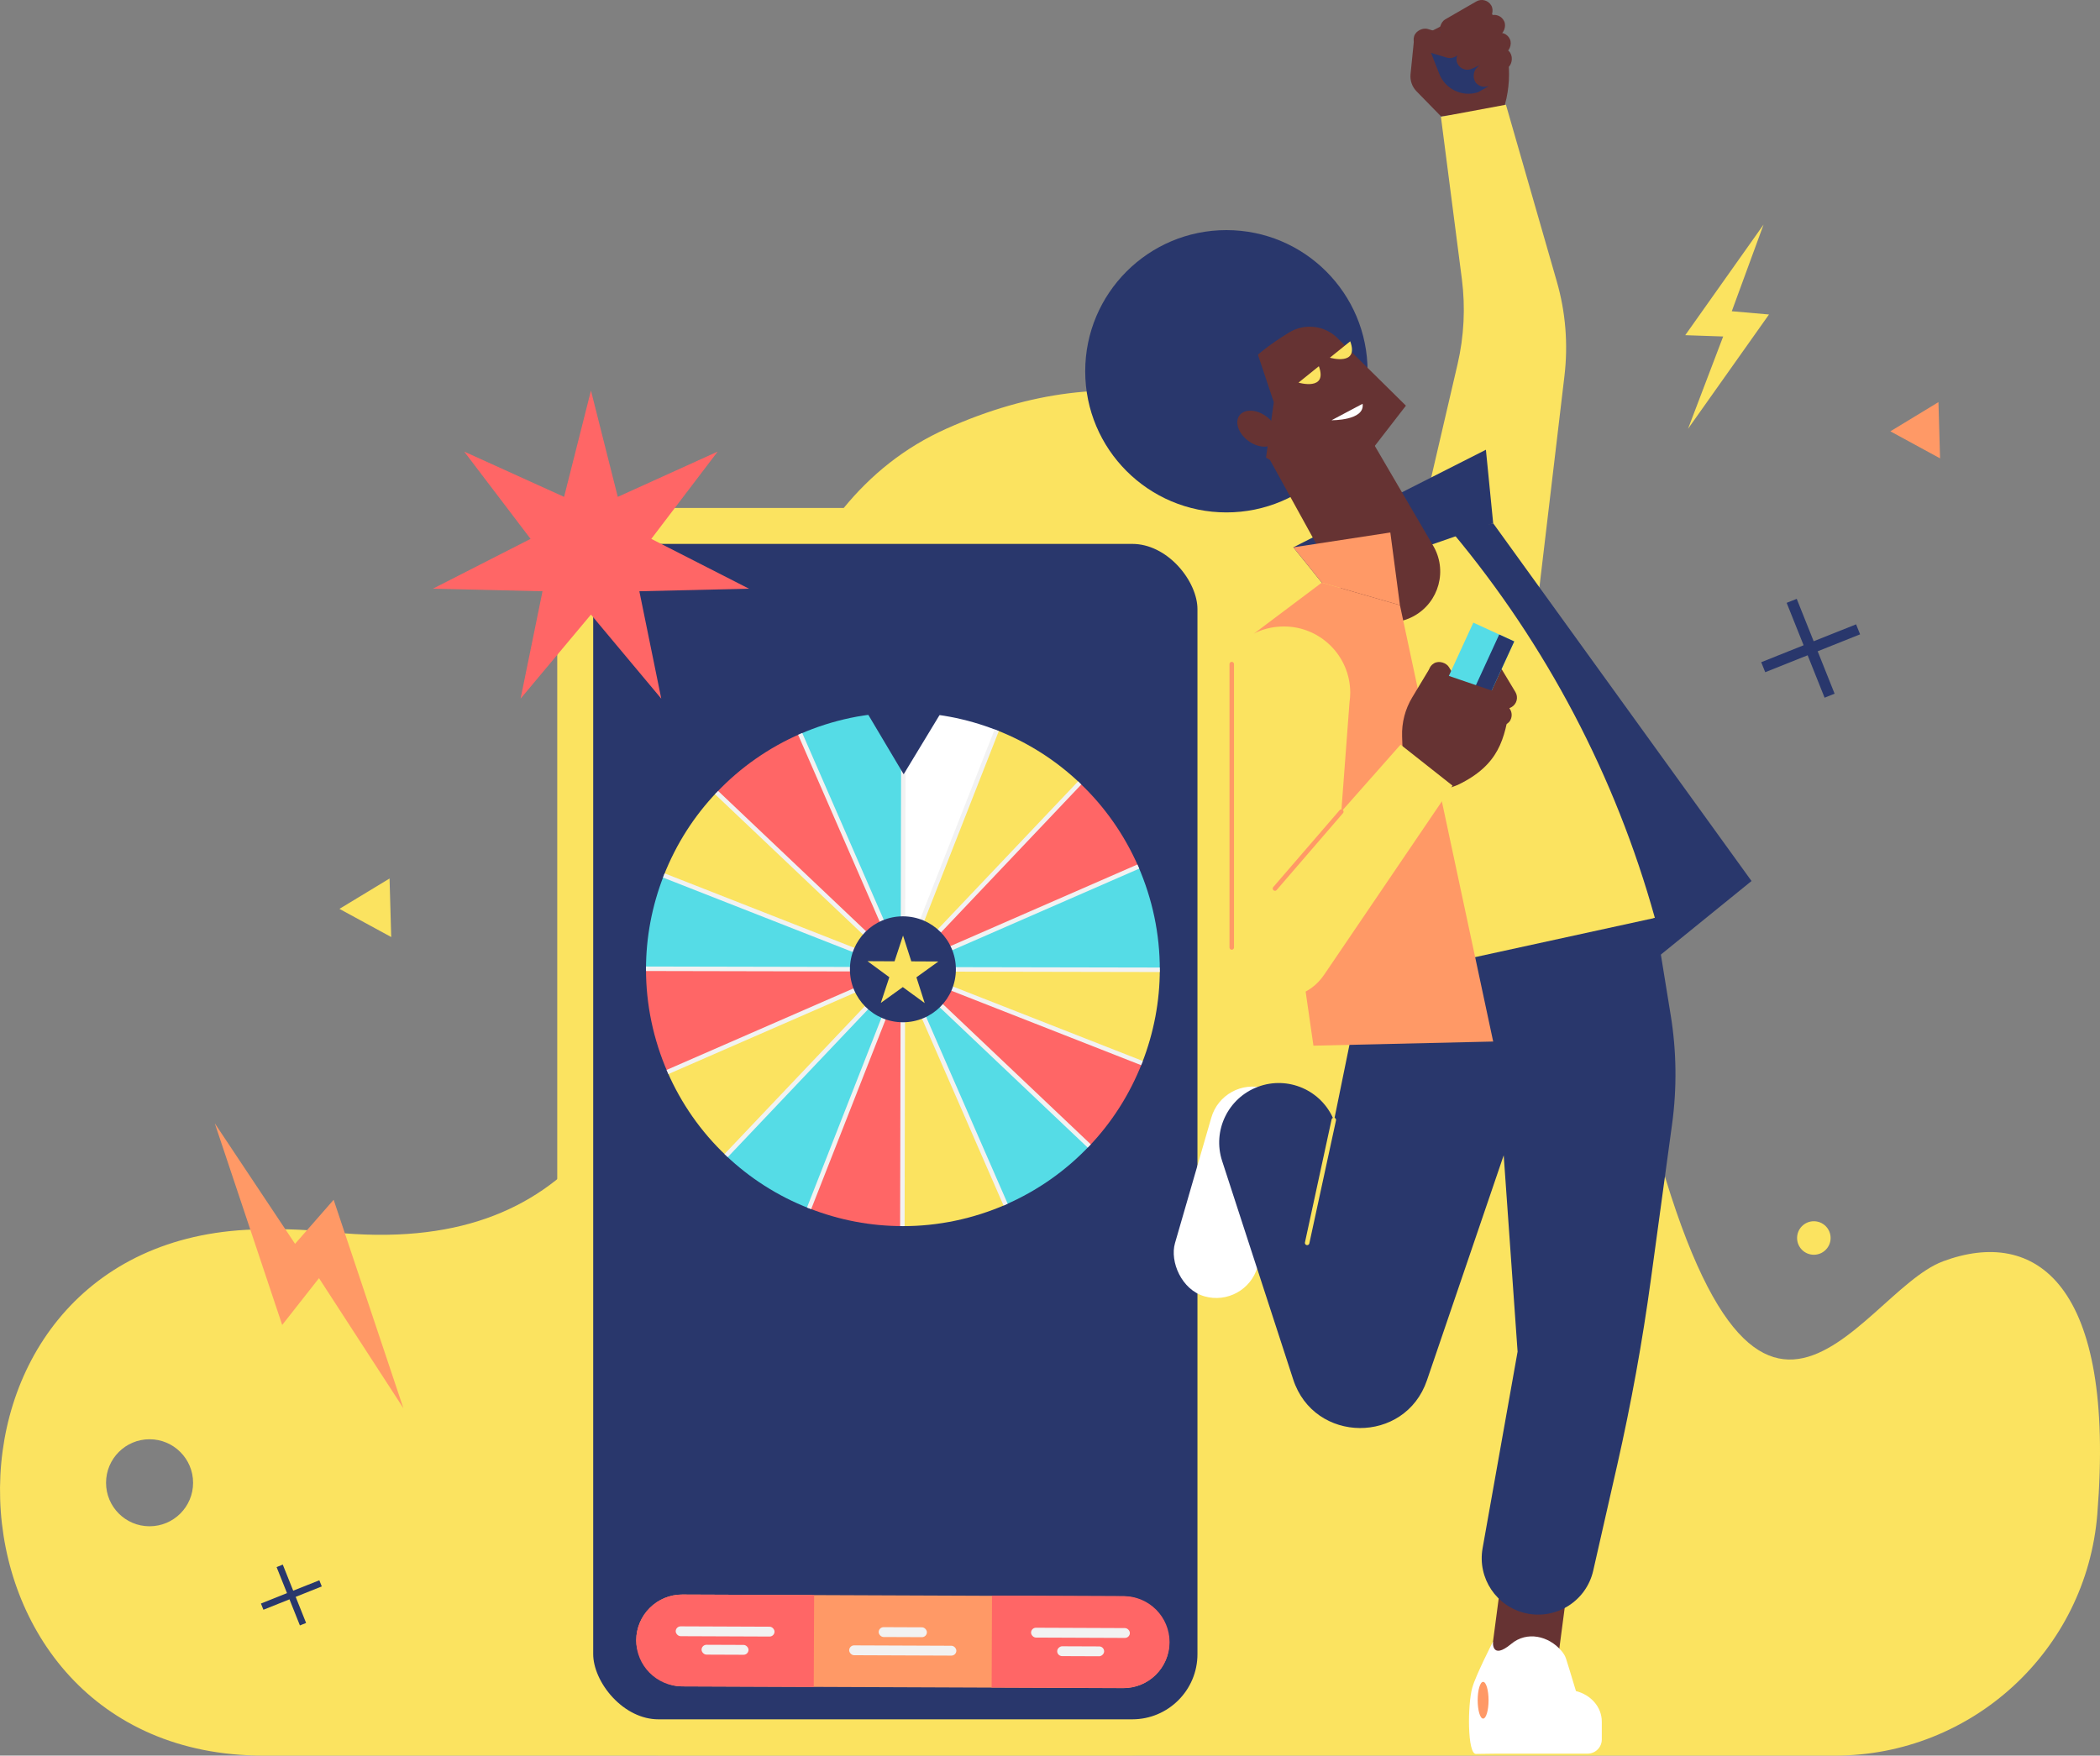 <?xml version="1.0" encoding="UTF-8"?><svg xmlns="http://www.w3.org/2000/svg" viewBox="0 0 467.33 390.79"><rect x="0" y="0" width="467.33" height="390.79" fill="#808080" stroke="none"/><defs><style>.d{fill:#f2f2f2;}.e{fill:#fff;}.f,.g{fill:#f96;}.h,.i{fill:#fbe360;}.j,.k{fill:#f66;}.l{fill:#633;}.m{fill:#29376c;}.n{fill:#55dce6;}.o,.p{stroke-linecap:round;}.o,.p,.q,.r{fill:none;stroke-miterlimit:10;}.o,.r{stroke:#fbe360;}.p{stroke:#f96;}.q{stroke:#f2f2f2;}.r{stroke-width:8px;}.k,.i,.g{fill-rule:evenodd;}</style></defs><g id="a"/><g id="b"><g id="c"><g><path class="h" d="M432.38,280.77c-19.28,7.18-43.62,65.83-68.74-45.28-23.42-103.63-77.94-173.6-152.98-140.09-75.35,33.65-27.02,190.09-136.69,178.89-6.85-.7-13.23-.86-19.15-.54-75.51,4.08-71.84,117.04,3.78,117.04H408.35c30.47,0,55.93-23.36,58.38-53.74,4.15-51.45-13.77-63.94-34.36-56.28ZM33.28,339.74c-5.35,0-9.68-4.33-9.68-9.68s4.33-9.69,9.68-9.69,9.69,4.34,9.69,9.69-4.34,9.68-9.69,9.68Z"/><g><rect class="m" x="128.01" y="117.07" width="142.47" height="269.64" rx="18.51" ry="18.51"/><rect class="r" x="128.01" y="117.07" width="142.47" height="269.64" rx="18.51" ry="18.51"/></g><g><g><g><path class="h" d="M258.1,215.88c-.01,6.91-1.29,13.94-3.96,20.76l-53.21-20.88,57.17,.12h0Z"/><path class="j" d="M200.93,215.76l53.21,20.88c-2.77,7.07-6.8,13.28-11.73,18.46h0l-41.47-39.34Z"/><path class="n" d="M258.1,215.88h0l-57.17-.12,52.39-22.86c3.13,7.19,4.8,15.01,4.78,22.98Z"/><path class="n" d="M242.4,255.09h0c-5.3,5.6-11.66,10.02-18.62,13.05l-22.86-52.39,41.47,39.34Z"/><path class="j" d="M253.32,192.89l-52.39,22.86,39.34-41.47h0c5.6,5.29,10.01,11.65,13.05,18.61Z"/><path class="h" d="M200.93,215.76l22.86,52.39c-7.19,3.13-15.01,4.8-22.98,4.78h0l.12-57.17Z"/><path class="h" d="M240.27,174.27h0l-39.34,41.48,20.88-53.21c7.07,2.77,13.27,6.8,18.46,11.73Z"/><path class="j" d="M200.81,272.92h0c-6.91,0-13.94-1.28-20.76-3.96l20.88-53.21-.12,57.17Z"/><path class="e" d="M221.81,162.55l-20.88,53.21,.12-57.17h0c6.91,0,13.94,1.28,20.76,3.96Z"/><path class="n" d="M201.05,158.59l-.12,57.17-22.86-52.39c7.19-3.13,15.01-4.8,22.98-4.78h0Z"/><path class="j" d="M178.07,163.36l22.86,52.39-41.47-39.34h0c5.3-5.6,11.66-10.02,18.62-13.05Z"/><path class="n" d="M200.93,215.76l-20.88,53.21c-7.07-2.77-13.28-6.8-18.46-11.73h0l39.34-41.48Z"/><path class="h" d="M200.93,215.76l-39.34,41.47h0c-5.6-5.29-10.02-11.65-13.05-18.61l52.39-22.86Z"/><path class="j" d="M200.93,215.76l-52.39,22.86c-3.13-7.19-4.8-15.01-4.78-22.98h0l57.17,.12Z"/><path class="n" d="M200.93,215.76l-57.17-.12h0c.01-6.92,1.29-13.94,3.96-20.76l53.21,20.88Z"/><path class="h" d="M200.93,215.76l-53.21-20.88c2.77-7.07,6.8-13.28,11.73-18.46h0l41.47,39.34Z"/></g><g><polyline class="q" points="180.05 268.97 200.93 215.76 221.81 162.55"/><polyline class="q" points="254.14 236.64 200.93 215.76 147.72 194.87"/><polyline class="q" points="223.79 268.15 200.93 215.76 178.07 163.36"/><polyline class="q" points="253.32 192.89 200.93 215.76 148.54 238.62"/><polyline class="q" points="242.4 255.09 200.93 215.76 159.46 176.42"/><polyline class="q" points="240.27 174.28 200.93 215.76 161.59 257.23"/><polyline class="q" points="258.09 215.87 200.93 215.76 143.76 215.64"/><polyline class="q" points="201.05 158.59 200.93 215.76 200.81 272.92"/></g></g><g><rect class="f" x="141.61" y="355.12" width="118.63" height="20.44" rx="10.22" ry="10.22" transform="translate(1.44 -.79) rotate(.23)"/><path class="j" d="M151.83,354.96h29.33v20.44h-29.33c-5.64,0-10.22-4.58-10.22-10.22h0c0-5.64,4.58-10.22,10.22-10.22Z" transform="translate(1.44 -.63) rotate(.23)"/><path class="j" d="M230.92,355.27h29.33v20.44h-29.33c-5.64,0-10.22-4.58-10.22-10.22h0c0-5.64,4.58-10.22,10.22-10.22Z" transform="translate(479.5 731.93) rotate(-179.77)"/><g><rect class="d" x="150.4" y="362.04" width="21.99" height="2.19" rx="1.1" ry="1.1" transform="translate(1.43 -.63) rotate(.23)"/><rect class="d" x="156.15" y="366.12" width="10.45" height="2.19" rx="1.1" ry="1.1" transform="translate(1.45 -.63) rotate(.23)"/></g><g><rect class="d" x="195.57" y="362.2" width="10.73" height="2.19" rx="1.1" ry="1.1" transform="translate(1.43 -.79) rotate(.23)"/><rect class="d" x="189" y="366.28" width="23.85" height="2.19" rx="1.1" ry="1.1" transform="translate(1.45 -.79) rotate(.23)"/></g><g><rect class="d" x="229.48" y="362.35" width="21.99" height="2.19" rx="1.1" ry="1.1" transform="translate(1.43 -.95) rotate(.23)"/><rect class="d" x="239.37" y="362.31" width="2.19" height="10.45" rx="1.1" ry="1.1" transform="translate(-128.01 606.55) rotate(-89.77)"/></g></g></g><polygon class="m" points="201.1 172.35 191.67 156.49 210.66 156.57 201.1 172.35"/><circle class="m" cx="200.93" cy="215.76" r="11.79"/><polygon class="h" points="200.96 208.25 202.8 213.99 208.83 214.02 203.94 217.54 205.78 223.28 200.91 219.72 196.02 223.24 197.91 217.52 193.05 213.95 199.07 213.98 200.96 208.25"/><path class="l" d="M314.67,8.88l-.77,7.63c-.14,1.39,.33,2.77,1.3,3.78l5.48,5.61,13.99-1.77,.24-.88c1.94-7.07,.75-14.64-3.27-20.77l-1.07-1.64-15.89,8.04Z"/><path class="m" d="M331.17,19.26l-2.28,1.28c-3.49,1.11-7.25-.68-8.59-4.09l-2.91-7.41,8.89-5.21,4.89,15.43Z"/><rect class="l" x="323.84" y="-2" width="4.89" height="12.87" rx="2.44" ry="2.44" transform="translate(166.99 -280.35) rotate(60)"/><rect class="l" x="317.46" y="4.21" width="4.89" height="10.86" rx="2.44" ry="2.44" transform="translate(420.79 -294.08) rotate(106.65)"/><rect class="l" x="326.45" y="1" width="4.89" height="12.87" rx="2.44" ry="2.44" transform="translate(197.53 -294.18) rotate(65.17)"/><rect class="l" x="327.71" y="4.97" width="4.89" height="12.87" rx="2.44" ry="2.44" transform="translate(201.87 -293.02) rotate(65.17)"/><rect class="l" x="329.74" y="9.92" width="4.89" height="10.18" rx="2.44" ry="2.44" transform="translate(106.85 -229.53) rotate(44.75)"/><path class="h" d="M342.34,132.74l5.81-49.06c.84-7.06,.26-14.22-1.71-21.05l-11.31-39.32-14.47,2.69,4.66,36.11c.81,6.32,.49,12.73-.95,18.93l-10.89,46.82c-.2,.66-.37,1.33-.48,2.03,0,.02,0,.04,0,.06v.04h0c-1.19,8.03,4.32,15.52,12.35,16.76,7.89,1.22,15.27-4.05,16.75-11.83h.03l.03-.26c.01-.08,.04-.16,.05-.24,.09-.56,.13-1.12,.16-1.68Z"/><polygon class="m" points="323.23 118.53 332.29 116.48 389.78 196.11 363.35 217.56 323.23 118.53"/><path class="h" d="M323.23,118.53h0c20.93,25.08,36.29,54.32,45.04,85.79l-67.85,27.52-12.6-86.15,6.33-16,29.08-11.16Z"/><polygon class="m" points="287.82 121.83 330.67 100.11 332.29 116.48 294.15 129.69 287.82 121.83"/><rect class="e" x="265.15" y="241.29" width="19.12" height="48.2" rx="9.56" ry="9.56" transform="translate(84.6 -65.9) rotate(16.14)"/><polygon class="l" points="330.48 378.86 346.46 371.13 355.58 301.89 339.6 309.62 330.48 378.86"/><path class="e" d="M327.66,375.61c.75-2.7,4.59-10.21,4.59-10.21,0,0-.42,4.25,4.07,.51,3.46-2.88,8.31-1.8,11.17,1.57,.48,.56,.84,1.16,1.02,1.76,0,0,1.19,3.74,2.2,7.18,3.31,.83,5.75,3.55,5.75,6.79v3.98c0,1.75-1.42,3.16-3.16,3.16h-20.29l-4.56,.06c-1.91,.04-1.89-10.92-.8-14.81Z"/><path class="m" d="M371.79,225.95l-3.51-21.63-49.58,10.82c-1.74,.16-3.43,.52-5.04,1.1l-2.39,.52,.28,.37c-5.06,2.47-9.09,7-10.72,12.86-.24,.85-.4,1.71-.52,2.56l-3.44,16.87-.05-.13c-2.72-6.62-10.2-9.88-16.9-7.37h0c-6.64,2.49-10.15,9.76-7.95,16.5l15.81,48.62c4.66,14.34,24.9,14.48,29.77,.21l17.08-50.09,3.09,43.71-7.79,43.77c-1.18,6.64,3.09,13.02,9.67,14.47,6.74,1.48,13.42-2.75,14.95-9.49l5.34-23.51c3.1-13.67,5.61-27.47,7.5-41.36l4.71-34.51c1.1-8.07,1-16.26-.31-24.3Z"/><circle class="m" cx="272.92" cy="82.64" r="31.42"/><path class="l" d="M301.87,92.28l16.98,29.05c3.37,5.53,1.41,12.76-4.28,15.84h0c-5.8,3.14-13.05,.67-15.73-5.36l-16.2-29.39,19.23-10.14Z"/><polygon class="f" points="279.07 141.02 294.15 129.69 311.54 134.71 332.29 231.84 292.29 232.76 279.07 141.02"/><rect class="l" x="318.6" y="147.1" width="4.89" height="7.54" rx="2.44" ry="2.44" transform="translate(673.91 114.68) rotate(148.97)"/><rect class="l" x="330.64" y="145.42" width="4.89" height="12.87" rx="2.44" ry="2.44" transform="translate(696.78 110.3) rotate(148.97)"/><rect class="n" x="321.17" y="139.35" width="10.02" height="29.81" transform="translate(94.18 -122.09) rotate(24.67)"/><rect class="m" x="327.22" y="140.67" width="3.68" height="29.81" transform="translate(94.99 -123.17) rotate(24.67)"/><rect class="l" x="328.03" y="150.82" width="4.89" height="12.87" rx="2.44" ry="2.44" transform="translate(626.57 -57.84) rotate(118.56)"/><path class="l" d="M318.05,148.96l-3.78,6.28c-1.57,2.61-2.35,5.61-2.25,8.66l.11,3.18,8.97,8.74s2.55-.74,3.34-1.12c9.24-4.44,10.41-10.32,11.57-17.56l.31-1.94-18.27-6.24Z"/><path class="h" d="M323.23,174.87l-11.55-9.12-13.19,14.92,1.83-24.37c.1-.68,.16-1.38,.16-2.08,0-.02,0-.04,0-.06v-.04h0c-.05-8.11-6.64-14.67-14.76-14.67s-14.47,6.34-14.74,14.26h-.03v.27c.01,.08,0,.16,0,.25,0,.57,.04,1.13,.1,1.68l2.53,55.09c.51,11.1,14.86,15.15,21.1,5.96l28.55-42.06Z"/><polygon class="f" points="309.4 118.53 311.54 134.71 294.15 129.69 287.82 121.83 309.4 118.53"/><ellipse class="f" cx="330.05" cy="378.46" rx="1.21" ry="4.09"/><line class="o" x1="290.89" y1="276.66" x2="296.82" y2="249.29"/><line class="p" x1="298.49" y1="180.67" x2="283.73" y2="197.78"/><path class="l" d="M297.64,75.26l15.23,15.04-14.47,18.71s-48.02-12.71-11.53-35c3.45-2.11,7.9-1.59,10.78,1.25Z"/><polygon class="m" points="279.64 78.08 283.47 89.53 281.24 105.43 267.08 92.28 279.64 78.08"/><ellipse class="l" cx="279.8" cy="95.4" rx="3.38" ry="4.95" transform="translate(36.66 263.55) rotate(-53.49)"/><g><rect class="m" x="160.04" y="312.31" width="81.96" height="9.31" rx="4.65" ry="4.65"/><rect class="m" x="176.46" y="327.52" width="49.13" height="9.31" rx="4.65" ry="4.65"/></g><path class="e" d="M303.23,89.88l-6.9,3.66s7.46,.11,6.9-3.66Z"/><path class="h" d="M300.48,75.97l-4.53,3.65s6.56,1.94,4.53-3.65Z"/><path class="h" d="M293.5,81.52l-4.53,3.65s6.56,1.94,4.53-3.65Z"/><circle class="h" cx="403.65" cy="275.57" r="3.73"/><polygon class="k" points="131.51 86.94 137.48 110.6 159.71 100.52 144.94 119.95 166.68 131.04 142.28 131.61 147.16 155.52 131.51 136.8 115.85 155.52 120.73 131.61 96.33 131.04 118.07 119.95 103.3 100.52 125.53 110.6 131.51 86.94"/><polygon class="g" points="47.79 250.03 62.8 294.93 70.99 284.51 89.77 313.46 74.25 267.06 65.66 276.87 47.79 250.03"/><polygon class="i" points="392.46 49.99 375.03 74.61 383.47 74.9 375.65 95.45 393.67 70 385.39 69.28 392.46 49.99"/><polygon class="m" points="71.06 351.76 65.25 354.08 62.93 348.27 61.55 348.82 63.87 354.62 58.07 356.94 58.62 358.32 64.42 356 66.74 361.81 68.12 361.26 65.8 355.45 71.61 353.13 71.06 351.76"/><polygon class="m" points="413.05 138.97 403.61 142.74 399.84 133.3 397.6 134.19 401.37 143.63 391.94 147.4 392.83 149.63 402.27 145.86 406.04 155.3 408.27 154.41 404.5 144.97 413.94 141.2 413.05 138.97"/><polygon class="h" points="75.54 202.31 86.69 195.55 87.06 208.58 75.54 202.31"/><polygon class="f" points="420.68 96.01 431.38 89.51 431.74 102.03 420.68 96.01"/><line class="p" x1="274.11" y1="147.82" x2="274.11" y2="210.9"/></g></g></g></svg>